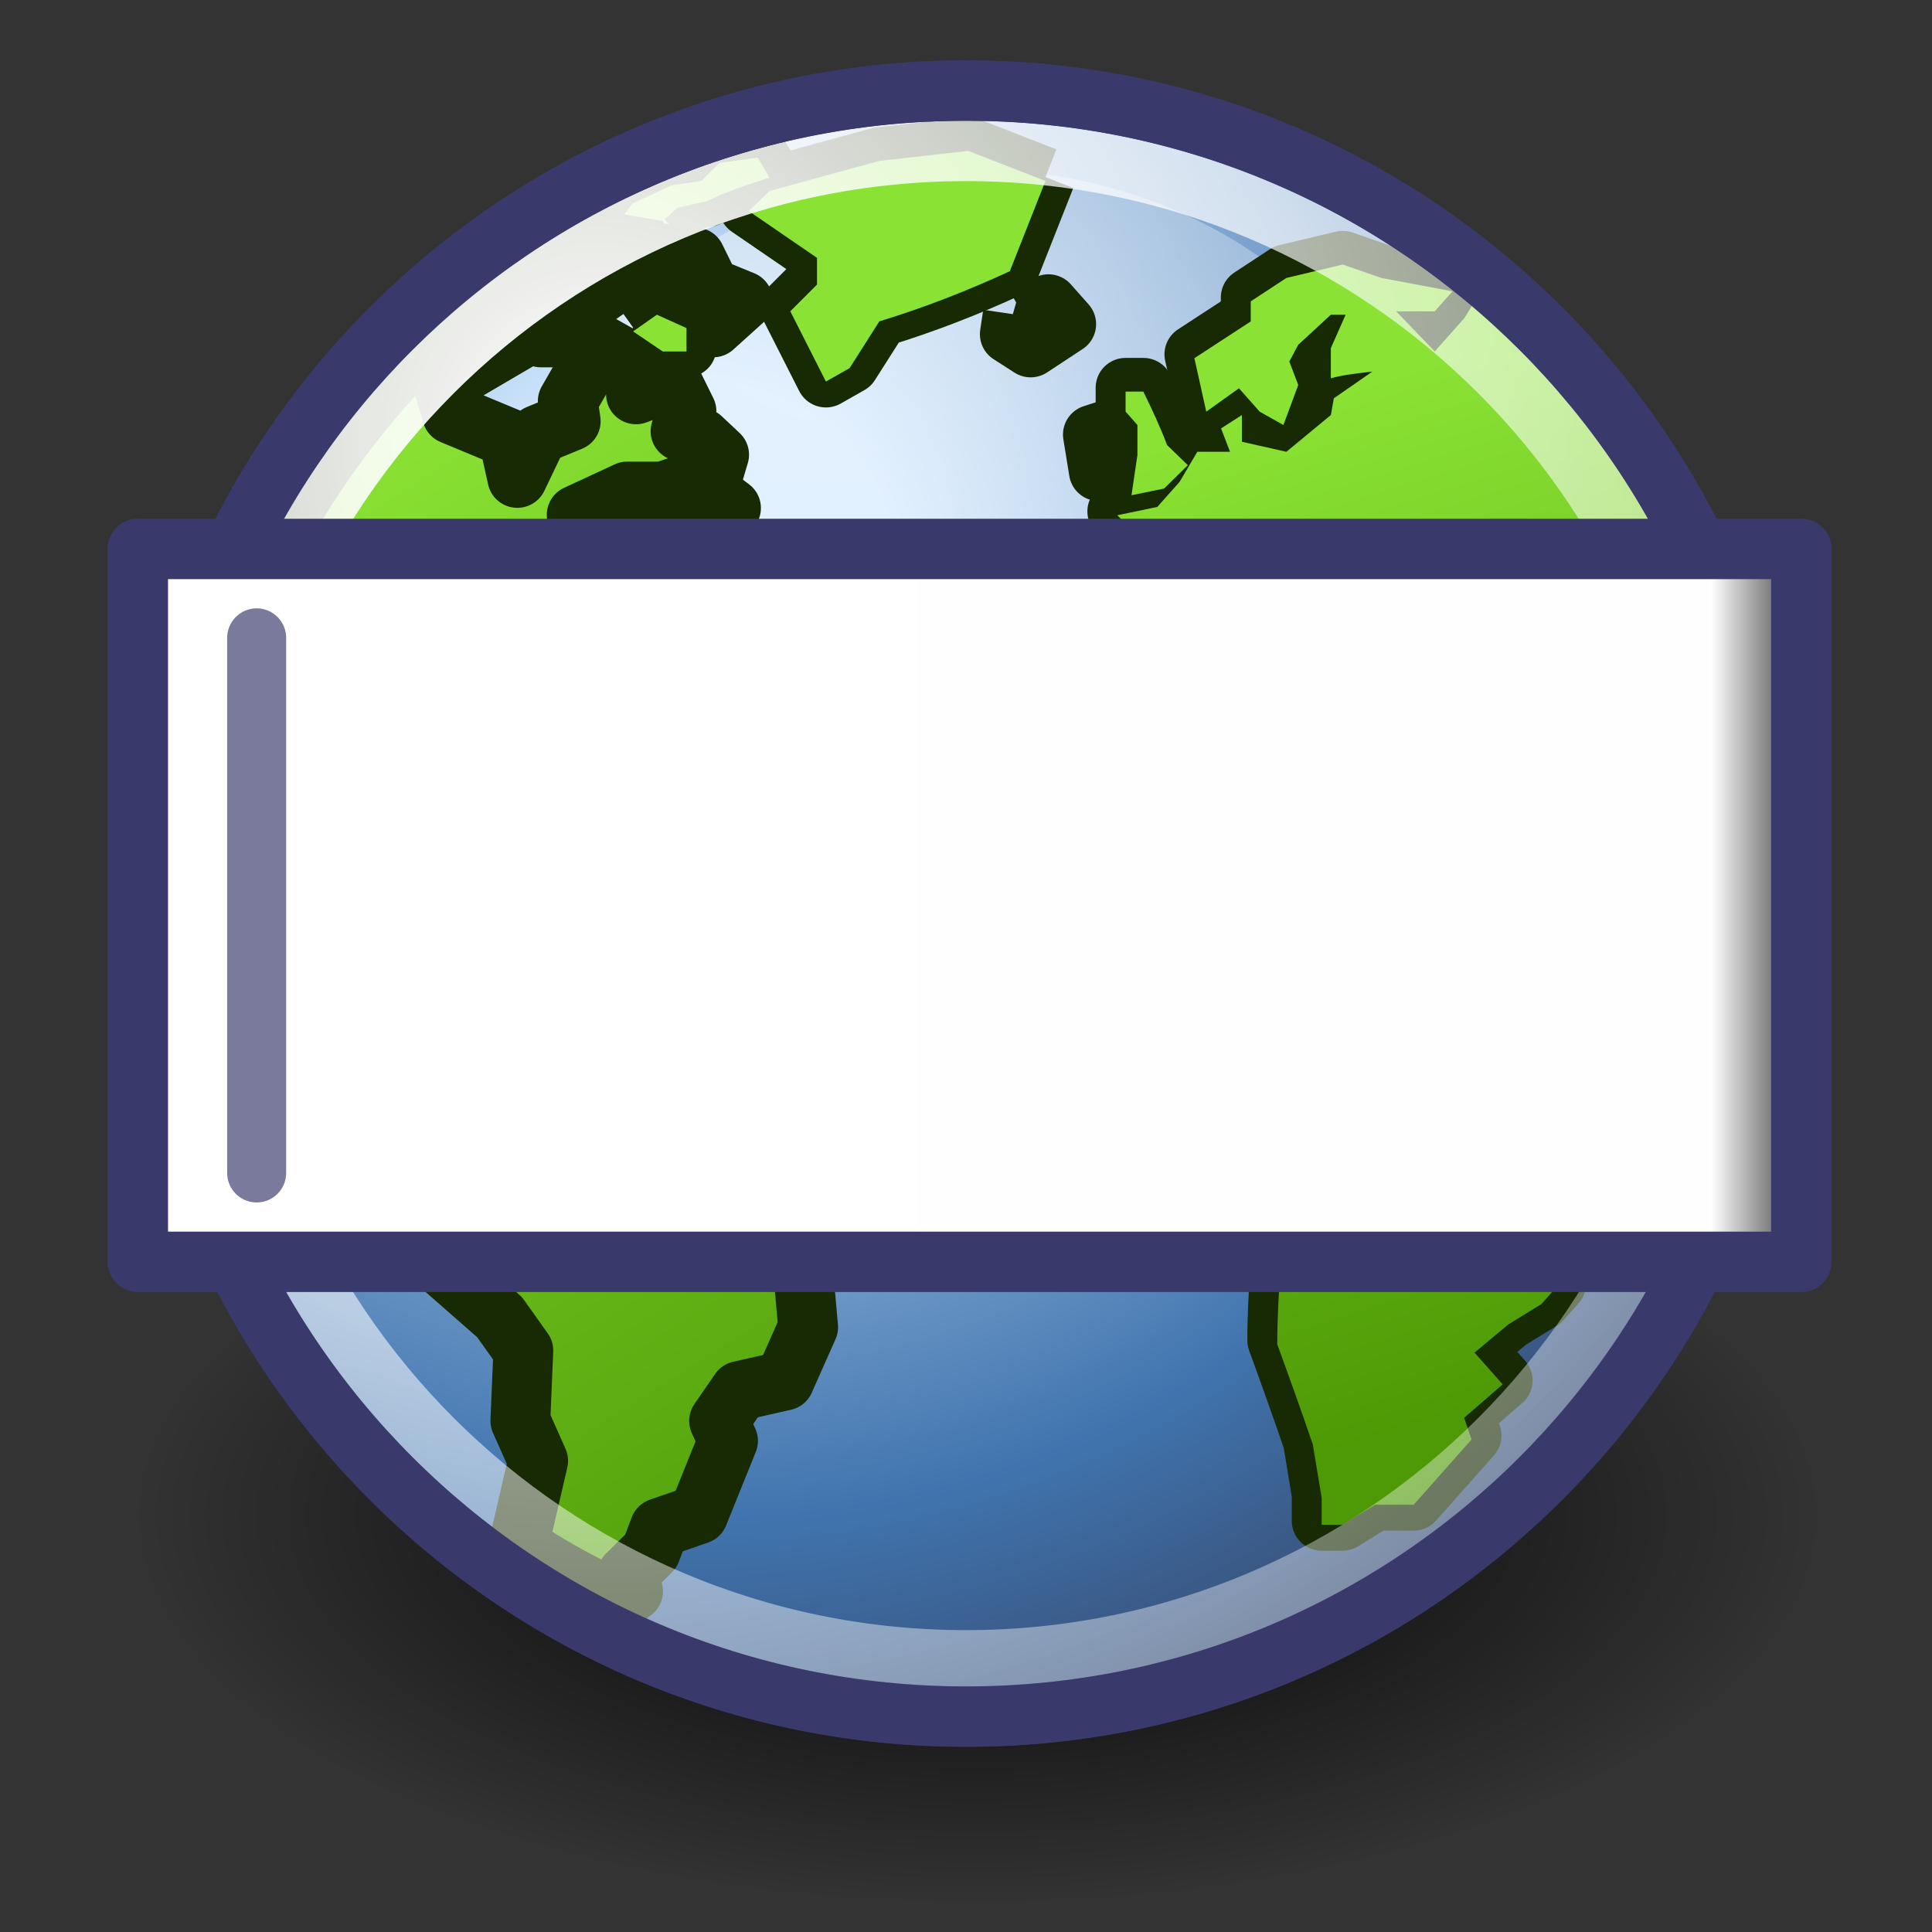 <?xml version="1.0" encoding="UTF-8" standalone="no"?>
<!-- Created with Inkscape (http://www.inkscape.org/) -->

<svg
   xmlns:dc="http://purl.org/dc/elements/1.1/"
   xmlns:cc="http://creativecommons.org/ns#"
   xmlns:rdf="http://www.w3.org/1999/02/22-rdf-syntax-ns#"
   xmlns:svg="http://www.w3.org/2000/svg"
   xmlns="http://www.w3.org/2000/svg"
   xmlns:xlink="http://www.w3.org/1999/xlink"
   xmlns:sodipodi="http://sodipodi.sourceforge.net/DTD/sodipodi-0.dtd"
   xmlns:inkscape="http://www.inkscape.org/namespaces/inkscape"
   width="64"
   height="64"
   id="svg3440"
   sodipodi:version="0.32"
   inkscape:version="0.92.3 (2405546, 2018-03-11)"
   sodipodi:docname="web-set-url.svg"
   inkscape:output_extension="org.inkscape.output.svg.inkscape"
   version="1.1">
  <rect width="100%" height="100%" fill="#333333" stroke="none"/>
  <defs
     id="defs3">
    <linearGradient
       inkscape:collect="always"
       id="linearGradient3902">
      <stop
         style="stop-color:#4e9a06;stop-opacity:1"
         offset="0"
         id="stop3904" />
      <stop
         style="stop-color:#8ae234;stop-opacity:1"
         offset="1"
         id="stop3906" />
    </linearGradient>
    <inkscape:perspective
       sodipodi:type="inkscape:persp3d"
       inkscape:vp_x="0 : 24 : 1"
       inkscape:vp_y="0 : 1000 : 0"
       inkscape:vp_z="48 : 24 : 1"
       inkscape:persp3d-origin="24 : 16 : 1"
       id="perspective156" />
    <linearGradient
       id="linearGradient4750">
      <stop
         style="stop-color:#ffffff;stop-opacity:1;"
         offset="0"
         id="stop4752" />
      <stop
         style="stop-color:#fefefe;stop-opacity:1;"
         offset="0.938"
         id="stop4758" />
      <stop
         style="stop-color:#1d1d1d;stop-opacity:1;"
         offset="1"
         id="stop4754" />
    </linearGradient>
    <linearGradient
       inkscape:collect="always"
       id="linearGradient4350">
      <stop
         style="stop-color:#ffffff;stop-opacity:1;"
         offset="0"
         id="stop4352" />
      <stop
         style="stop-color:#ffffff;stop-opacity:0;"
         offset="1"
         id="stop4354" />
    </linearGradient>
    <linearGradient
       id="linearGradient4126">
      <stop
         style="stop-color:#ffffff;stop-opacity:1;"
         offset="0"
         id="stop4128" />
      <stop
         style="stop-color:#ffffff;stop-opacity:0.165;"
         offset="1"
         id="stop4130" />
    </linearGradient>
    <linearGradient
       inkscape:collect="always"
       id="linearGradient4114">
      <stop
         style="stop-color:#000000;stop-opacity:1;"
         offset="0"
         id="stop4116" />
      <stop
         style="stop-color:#000000;stop-opacity:0;"
         offset="1"
         id="stop4118" />
    </linearGradient>
    <linearGradient
       id="linearGradient3962">
      <stop
         style="stop-color:#d3e9ff;stop-opacity:1;"
         offset="0"
         id="stop3964" />
      <stop
         style="stop-color:#d3e9ff;stop-opacity:1;"
         offset="0.155"
         id="stop4134" />
      <stop
         style="stop-color:#4074ae;stop-opacity:1;"
         offset="0.75"
         id="stop4346" />
      <stop
         style="stop-color:#36486c;stop-opacity:1;"
         offset="1"
         id="stop3966" />
    </linearGradient>
    <radialGradient
       inkscape:collect="always"
       xlink:href="#linearGradient3962"
       id="radialGradient3968"
       gradientTransform="matrix(1.389,0,0,1.389,-2.125,-18.688)"
       cx="18.248"
       cy="15.716"
       fx="18.248"
       fy="15.716"
       r="29.993"
       gradientUnits="userSpaceOnUse" />
    <radialGradient
       inkscape:collect="always"
       xlink:href="#linearGradient4114"
       id="radialGradient4120"
       gradientTransform="scale(1.644,0.608)"
       cx="15.116"
       cy="63.965"
       fx="15.116"
       fy="63.965"
       r="12.289"
       gradientUnits="userSpaceOnUse" />
    <radialGradient
       inkscape:collect="always"
       xlink:href="#linearGradient4126"
       id="radialGradient4132"
       gradientTransform="matrix(1.358,0,0,1.358,-1.372,-17.9)"
       cx="15.601"
       cy="12.142"
       fx="15.601"
       fy="12.142"
       r="43.527"
       gradientUnits="userSpaceOnUse" />
    <radialGradient
       inkscape:collect="always"
       xlink:href="#linearGradient4350"
       id="radialGradient4356"
       gradientTransform="scale(1.18,0.848)"
       cx="11.827"
       cy="10.476"
       fx="11.827"
       fy="10.476"
       r="32.665"
       gradientUnits="userSpaceOnUse" />
    <linearGradient
       inkscape:collect="always"
       xlink:href="#linearGradient3902"
       id="linearGradient3908"
       x1="29.358"
       y1="38.553"
       x2="21.962"
       y2="14.78"
       gradientUnits="userSpaceOnUse" />
    <linearGradient
       inkscape:collect="always"
       xlink:href="#linearGradient3902-6"
       id="linearGradient3908-3"
       x1="31.576"
       y1="36.324"
       x2="14.566"
       y2="9.58"
       gradientUnits="userSpaceOnUse" />
    <linearGradient
       inkscape:collect="always"
       id="linearGradient3902-6">
      <stop
         style="stop-color:#4e9a06;stop-opacity:1"
         offset="0"
         id="stop3904-7" />
      <stop
         style="stop-color:#8ae234;stop-opacity:1"
         offset="1"
         id="stop3906-5" />
    </linearGradient>
    <linearGradient
       inkscape:collect="always"
       xlink:href="#linearGradient3902-6"
       id="linearGradient3924"
       x1="31.576"
       y1="36.324"
       x2="14.566"
       y2="9.58"
       gradientUnits="userSpaceOnUse" />
    <linearGradient
       inkscape:collect="always"
       xlink:href="#linearGradient3902-6"
       id="linearGradient3932"
       x1="31.576"
       y1="36.324"
       x2="14.566"
       y2="9.58"
       gradientUnits="userSpaceOnUse" />
    <linearGradient
       inkscape:collect="always"
       xlink:href="#linearGradient3902-6"
       id="linearGradient3940"
       x1="31.576"
       y1="36.324"
       x2="14.566"
       y2="9.58"
       gradientUnits="userSpaceOnUse" />
    <linearGradient
       inkscape:collect="always"
       xlink:href="#linearGradient3902-6"
       id="linearGradient3948"
       x1="31.576"
       y1="36.324"
       x2="14.566"
       y2="9.58"
       gradientUnits="userSpaceOnUse" />
    <linearGradient
       inkscape:collect="always"
       xlink:href="#linearGradient3902-6"
       id="linearGradient3956"
       x1="31.576"
       y1="36.324"
       x2="14.566"
       y2="9.58"
       gradientUnits="userSpaceOnUse" />
    <linearGradient
       inkscape:collect="always"
       xlink:href="#linearGradient3902-6"
       id="linearGradient3964"
       x1="31.576"
       y1="36.324"
       x2="14.566"
       y2="9.58"
       gradientUnits="userSpaceOnUse" />
    <linearGradient
       inkscape:collect="always"
       xlink:href="#linearGradient3902-6"
       id="linearGradient3972"
       x1="31.576"
       y1="36.324"
       x2="14.566"
       y2="9.58"
       gradientUnits="userSpaceOnUse" />
    <linearGradient
       inkscape:collect="always"
       xlink:href="#linearGradient3902-6"
       id="linearGradient3980"
       x1="31.576"
       y1="36.324"
       x2="14.566"
       y2="9.58"
       gradientUnits="userSpaceOnUse" />
    <linearGradient
       inkscape:collect="always"
       xlink:href="#linearGradient3902-6"
       id="linearGradient3988"
       x1="31.576"
       y1="36.324"
       x2="14.566"
       y2="9.58"
       gradientUnits="userSpaceOnUse" />
    <linearGradient
       inkscape:collect="always"
       xlink:href="#linearGradient3902-6"
       id="linearGradient3996"
       x1="31.576"
       y1="36.324"
       x2="14.566"
       y2="9.58"
       gradientUnits="userSpaceOnUse" />
    <linearGradient
       inkscape:collect="always"
       xlink:href="#linearGradient3902-6"
       id="linearGradient4004"
       x1="31.576"
       y1="36.324"
       x2="14.566"
       y2="9.58"
       gradientUnits="userSpaceOnUse" />
    <linearGradient
       inkscape:collect="always"
       xlink:href="#linearGradient3902-6"
       id="linearGradient4012"
       x1="31.576"
       y1="36.324"
       x2="14.566"
       y2="9.58"
       gradientUnits="userSpaceOnUse" />
    <linearGradient
       inkscape:collect="always"
       xlink:href="#linearGradient3902-6"
       id="linearGradient4020"
       x1="31.576"
       y1="36.324"
       x2="14.566"
       y2="9.58"
       gradientUnits="userSpaceOnUse" />
    <linearGradient
       inkscape:collect="always"
       xlink:href="#linearGradient3902-6"
       id="linearGradient4028"
       x1="31.576"
       y1="36.324"
       x2="14.566"
       y2="9.58"
       gradientUnits="userSpaceOnUse" />
    <linearGradient
       inkscape:collect="always"
       xlink:href="#linearGradient3902-6"
       id="linearGradient4036"
       x1="31.576"
       y1="36.324"
       x2="14.566"
       y2="9.58"
       gradientUnits="userSpaceOnUse" />
    <linearGradient
       inkscape:collect="always"
       xlink:href="#linearGradient3902-6"
       id="linearGradient4044"
       x1="31.576"
       y1="36.324"
       x2="14.566"
       y2="9.58"
       gradientUnits="userSpaceOnUse" />
    <linearGradient
       inkscape:collect="always"
       xlink:href="#linearGradient3902-6"
       id="linearGradient4052"
       x1="31.576"
       y1="36.324"
       x2="14.566"
       y2="9.58"
       gradientUnits="userSpaceOnUse" />
    <linearGradient
       inkscape:collect="always"
       xlink:href="#linearGradient3902-6"
       id="linearGradient4060"
       x1="31.576"
       y1="36.324"
       x2="14.566"
       y2="9.58"
       gradientUnits="userSpaceOnUse" />
    <linearGradient
       inkscape:collect="always"
       xlink:href="#linearGradient3902-6"
       id="linearGradient4068"
       x1="31.576"
       y1="36.324"
       x2="14.566"
       y2="9.58"
       gradientUnits="userSpaceOnUse" />
    <linearGradient
       inkscape:collect="always"
       xlink:href="#linearGradient3902-6"
       id="linearGradient4076"
       x1="31.576"
       y1="36.324"
       x2="14.566"
       y2="9.58"
       gradientUnits="userSpaceOnUse" />
    <linearGradient
       inkscape:collect="always"
       xlink:href="#linearGradient3902-6"
       id="linearGradient4084"
       x1="31.576"
       y1="36.324"
       x2="14.566"
       y2="9.58"
       gradientUnits="userSpaceOnUse" />
    <linearGradient
       inkscape:collect="always"
       xlink:href="#linearGradient3902-6"
       id="linearGradient4092"
       x1="31.576"
       y1="36.324"
       x2="14.566"
       y2="9.58"
       gradientUnits="userSpaceOnUse" />
    <linearGradient
       inkscape:collect="always"
       xlink:href="#linearGradient3902-6"
       id="linearGradient4100"
       x1="31.576"
       y1="36.324"
       x2="14.566"
       y2="9.58"
       gradientUnits="userSpaceOnUse" />
    <linearGradient
       inkscape:collect="always"
       xlink:href="#linearGradient3902-6"
       id="linearGradient4108"
       x1="31.576"
       y1="36.324"
       x2="14.566"
       y2="9.58"
       gradientUnits="userSpaceOnUse" />
    <linearGradient
       inkscape:collect="always"
       xlink:href="#linearGradient3902-6"
       id="linearGradient4116"
       x1="31.576"
       y1="36.324"
       x2="14.566"
       y2="9.58"
       gradientUnits="userSpaceOnUse" />
    <linearGradient
       inkscape:collect="always"
       xlink:href="#linearGradient3902-6"
       id="linearGradient4124"
       x1="31.576"
       y1="36.324"
       x2="14.566"
       y2="9.58"
       gradientUnits="userSpaceOnUse" />
    <linearGradient
       inkscape:collect="always"
       xlink:href="#linearGradient3902-6"
       id="linearGradient4132"
       x1="31.576"
       y1="36.324"
       x2="14.566"
       y2="9.58"
       gradientUnits="userSpaceOnUse" />
    <linearGradient
       inkscape:collect="always"
       xlink:href="#linearGradient3902-6"
       id="linearGradient4140"
       x1="31.576"
       y1="36.324"
       x2="14.566"
       y2="9.58"
       gradientUnits="userSpaceOnUse" />
    <linearGradient
       inkscape:collect="always"
       xlink:href="#linearGradient3902-6"
       id="linearGradient4148"
       x1="31.576"
       y1="36.324"
       x2="14.566"
       y2="9.58"
       gradientUnits="userSpaceOnUse" />
    <linearGradient
       inkscape:collect="always"
       xlink:href="#linearGradient3902-6"
       id="linearGradient4156"
       x1="31.576"
       y1="36.324"
       x2="14.566"
       y2="9.58"
       gradientUnits="userSpaceOnUse" />
    <linearGradient
       inkscape:collect="always"
       xlink:href="#linearGradient3902-6"
       id="linearGradient4164"
       x1="31.576"
       y1="36.324"
       x2="14.566"
       y2="9.58"
       gradientUnits="userSpaceOnUse" />
    <linearGradient
       inkscape:collect="always"
       xlink:href="#linearGradient3902-6"
       id="linearGradient4172"
       x1="31.576"
       y1="36.324"
       x2="14.566"
       y2="9.58"
       gradientUnits="userSpaceOnUse" />
    <linearGradient
       inkscape:collect="always"
       xlink:href="#linearGradient3902-6"
       id="linearGradient4180"
       x1="31.576"
       y1="36.324"
       x2="14.566"
       y2="9.58"
       gradientUnits="userSpaceOnUse" />
    <linearGradient
       inkscape:collect="always"
       xlink:href="#linearGradient3902-6"
       id="linearGradient4188"
       x1="31.576"
       y1="36.324"
       x2="14.566"
       y2="9.58"
       gradientUnits="userSpaceOnUse" />
    <linearGradient
       inkscape:collect="always"
       xlink:href="#linearGradient3902-6"
       id="linearGradient4196"
       x1="31.576"
       y1="36.324"
       x2="14.566"
       y2="9.58"
       gradientUnits="userSpaceOnUse" />
    <linearGradient
       inkscape:collect="always"
       xlink:href="#linearGradient3902-6"
       id="linearGradient4204"
       x1="31.576"
       y1="36.324"
       x2="14.566"
       y2="9.58"
       gradientUnits="userSpaceOnUse" />
    <linearGradient
       inkscape:collect="always"
       xlink:href="#linearGradient3902-6"
       id="linearGradient4212"
       x1="31.576"
       y1="36.324"
       x2="14.566"
       y2="9.58"
       gradientUnits="userSpaceOnUse" />
    <linearGradient
       inkscape:collect="always"
       xlink:href="#linearGradient3902-6"
       id="linearGradient4220"
       x1="31.576"
       y1="36.324"
       x2="14.566"
       y2="9.58"
       gradientUnits="userSpaceOnUse" />
    <linearGradient
       inkscape:collect="always"
       xlink:href="#linearGradient3902-6"
       id="linearGradient4228"
       x1="31.576"
       y1="36.324"
       x2="14.566"
       y2="9.58"
       gradientUnits="userSpaceOnUse" />
    <linearGradient
       inkscape:collect="always"
       xlink:href="#linearGradient3902-6"
       id="linearGradient4236"
       x1="31.576"
       y1="36.324"
       x2="14.566"
       y2="9.58"
       gradientUnits="userSpaceOnUse" />
    <linearGradient
       y2="9.58"
       x2="14.566"
       y1="36.324"
       x1="31.576"
       gradientUnits="userSpaceOnUse"
       id="linearGradient4285"
       xlink:href="#linearGradient3902-6"
       inkscape:collect="always" />
    <linearGradient
       y2="9.58"
       x2="14.566"
       y1="36.324"
       x1="31.576"
       gradientUnits="userSpaceOnUse"
       id="linearGradient4287"
       xlink:href="#linearGradient3902-6"
       inkscape:collect="always" />
    <linearGradient
       y2="9.58"
       x2="14.566"
       y1="36.324"
       x1="31.576"
       gradientUnits="userSpaceOnUse"
       id="linearGradient4289"
       xlink:href="#linearGradient3902-6"
       inkscape:collect="always" />
    <linearGradient
       y2="9.58"
       x2="14.566"
       y1="36.324"
       x1="31.576"
       gradientUnits="userSpaceOnUse"
       id="linearGradient4291"
       xlink:href="#linearGradient3902-6"
       inkscape:collect="always" />
    <linearGradient
       y2="9.58"
       x2="14.566"
       y1="36.324"
       x1="31.576"
       gradientUnits="userSpaceOnUse"
       id="linearGradient4293"
       xlink:href="#linearGradient3902-6"
       inkscape:collect="always" />
    <linearGradient
       y2="9.58"
       x2="14.566"
       y1="36.324"
       x1="31.576"
       gradientUnits="userSpaceOnUse"
       id="linearGradient4295"
       xlink:href="#linearGradient3902-6"
       inkscape:collect="always" />
    <linearGradient
       y2="9.58"
       x2="14.566"
       y1="36.324"
       x1="31.576"
       gradientUnits="userSpaceOnUse"
       id="linearGradient4297"
       xlink:href="#linearGradient3902-6"
       inkscape:collect="always" />
    <linearGradient
       y2="9.58"
       x2="14.566"
       y1="36.324"
       x1="31.576"
       gradientUnits="userSpaceOnUse"
       id="linearGradient4299"
       xlink:href="#linearGradient3902-6"
       inkscape:collect="always" />
    <linearGradient
       y2="9.58"
       x2="14.566"
       y1="36.324"
       x1="31.576"
       gradientUnits="userSpaceOnUse"
       id="linearGradient4301"
       xlink:href="#linearGradient3902-6"
       inkscape:collect="always" />
    <linearGradient
       y2="9.58"
       x2="14.566"
       y1="36.324"
       x1="31.576"
       gradientUnits="userSpaceOnUse"
       id="linearGradient4303"
       xlink:href="#linearGradient3902-6"
       inkscape:collect="always" />
    <linearGradient
       y2="9.58"
       x2="14.566"
       y1="36.324"
       x1="31.576"
       gradientUnits="userSpaceOnUse"
       id="linearGradient4305"
       xlink:href="#linearGradient3902-6"
       inkscape:collect="always" />
    <linearGradient
       y2="9.58"
       x2="14.566"
       y1="36.324"
       x1="31.576"
       gradientUnits="userSpaceOnUse"
       id="linearGradient4307"
       xlink:href="#linearGradient3902-6"
       inkscape:collect="always" />
    <linearGradient
       y2="9.58"
       x2="14.566"
       y1="36.324"
       x1="31.576"
       gradientUnits="userSpaceOnUse"
       id="linearGradient4309"
       xlink:href="#linearGradient3902-6"
       inkscape:collect="always" />
    <linearGradient
       y2="9.58"
       x2="14.566"
       y1="36.324"
       x1="31.576"
       gradientUnits="userSpaceOnUse"
       id="linearGradient4311"
       xlink:href="#linearGradient3902-6"
       inkscape:collect="always" />
    <linearGradient
       y2="9.58"
       x2="14.566"
       y1="36.324"
       x1="31.576"
       gradientUnits="userSpaceOnUse"
       id="linearGradient4313"
       xlink:href="#linearGradient3902-6"
       inkscape:collect="always" />
    <linearGradient
       y2="9.58"
       x2="14.566"
       y1="36.324"
       x1="31.576"
       gradientUnits="userSpaceOnUse"
       id="linearGradient4315"
       xlink:href="#linearGradient3902-6"
       inkscape:collect="always" />
    <linearGradient
       y2="9.58"
       x2="14.566"
       y1="36.324"
       x1="31.576"
       gradientUnits="userSpaceOnUse"
       id="linearGradient4317"
       xlink:href="#linearGradient3902-6"
       inkscape:collect="always" />
    <linearGradient
       y2="9.58"
       x2="14.566"
       y1="36.324"
       x1="31.576"
       gradientUnits="userSpaceOnUse"
       id="linearGradient4319"
       xlink:href="#linearGradient3902-6"
       inkscape:collect="always" />
    <linearGradient
       y2="9.58"
       x2="14.566"
       y1="36.324"
       x1="31.576"
       gradientUnits="userSpaceOnUse"
       id="linearGradient4321"
       xlink:href="#linearGradient3902-6"
       inkscape:collect="always" />
    <linearGradient
       y2="9.58"
       x2="14.566"
       y1="36.324"
       x1="31.576"
       gradientUnits="userSpaceOnUse"
       id="linearGradient4323"
       xlink:href="#linearGradient3902-6"
       inkscape:collect="always" />
    <linearGradient
       y2="9.58"
       x2="14.566"
       y1="36.324"
       x1="31.576"
       gradientUnits="userSpaceOnUse"
       id="linearGradient4325"
       xlink:href="#linearGradient3902-6"
       inkscape:collect="always" />
    <linearGradient
       y2="9.58"
       x2="14.566"
       y1="36.324"
       x1="31.576"
       gradientUnits="userSpaceOnUse"
       id="linearGradient4327"
       xlink:href="#linearGradient3902-6"
       inkscape:collect="always" />
    <linearGradient
       y2="9.58"
       x2="14.566"
       y1="36.324"
       x1="31.576"
       gradientUnits="userSpaceOnUse"
       id="linearGradient4329"
       xlink:href="#linearGradient3902-6"
       inkscape:collect="always" />
    <linearGradient
       y2="9.58"
       x2="14.566"
       y1="36.324"
       x1="31.576"
       gradientUnits="userSpaceOnUse"
       id="linearGradient4331"
       xlink:href="#linearGradient3902-6"
       inkscape:collect="always" />
    <linearGradient
       y2="9.58"
       x2="14.566"
       y1="36.324"
       x1="31.576"
       gradientUnits="userSpaceOnUse"
       id="linearGradient4333"
       xlink:href="#linearGradient3902-6"
       inkscape:collect="always" />
    <linearGradient
       y2="9.58"
       x2="14.566"
       y1="36.324"
       x1="31.576"
       gradientUnits="userSpaceOnUse"
       id="linearGradient4335"
       xlink:href="#linearGradient3902-6"
       inkscape:collect="always" />
    <linearGradient
       y2="9.58"
       x2="14.566"
       y1="36.324"
       x1="31.576"
       gradientUnits="userSpaceOnUse"
       id="linearGradient4337"
       xlink:href="#linearGradient3902-6"
       inkscape:collect="always" />
    <linearGradient
       y2="9.58"
       x2="14.566"
       y1="36.324"
       x1="31.576"
       gradientUnits="userSpaceOnUse"
       id="linearGradient4339"
       xlink:href="#linearGradient3902-6"
       inkscape:collect="always" />
    <linearGradient
       y2="9.58"
       x2="14.566"
       y1="36.324"
       x1="31.576"
       gradientUnits="userSpaceOnUse"
       id="linearGradient4341"
       xlink:href="#linearGradient3902-6"
       inkscape:collect="always" />
    <linearGradient
       y2="9.58"
       x2="14.566"
       y1="36.324"
       x1="31.576"
       gradientUnits="userSpaceOnUse"
       id="linearGradient4343"
       xlink:href="#linearGradient3902-6"
       inkscape:collect="always" />
    <linearGradient
       y2="9.58"
       x2="14.566"
       y1="36.324"
       x1="31.576"
       gradientUnits="userSpaceOnUse"
       id="linearGradient4345"
       xlink:href="#linearGradient3902-6"
       inkscape:collect="always" />
    <linearGradient
       y2="9.58"
       x2="14.566"
       y1="36.324"
       x1="31.576"
       gradientUnits="userSpaceOnUse"
       id="linearGradient4347"
       xlink:href="#linearGradient3902-6"
       inkscape:collect="always" />
    <linearGradient
       y2="9.58"
       x2="14.566"
       y1="36.324"
       x1="31.576"
       gradientUnits="userSpaceOnUse"
       id="linearGradient4349"
       xlink:href="#linearGradient3902-6"
       inkscape:collect="always" />
    <linearGradient
       y2="9.58"
       x2="14.566"
       y1="36.324"
       x1="31.576"
       gradientUnits="userSpaceOnUse"
       id="linearGradient4351"
       xlink:href="#linearGradient3902-6"
       inkscape:collect="always" />
    <linearGradient
       y2="9.58"
       x2="14.566"
       y1="36.324"
       x1="31.576"
       gradientUnits="userSpaceOnUse"
       id="linearGradient4353"
       xlink:href="#linearGradient3902-6"
       inkscape:collect="always" />
    <linearGradient
       y2="9.58"
       x2="14.566"
       y1="36.324"
       x1="31.576"
       gradientUnits="userSpaceOnUse"
       id="linearGradient4355"
       xlink:href="#linearGradient3902-6"
       inkscape:collect="always" />
    <linearGradient
       y2="9.58"
       x2="14.566"
       y1="36.324"
       x1="31.576"
       gradientUnits="userSpaceOnUse"
       id="linearGradient4357"
       xlink:href="#linearGradient3902-6"
       inkscape:collect="always" />
    <linearGradient
       y2="9.58"
       x2="14.566"
       y1="36.324"
       x1="31.576"
       gradientUnits="userSpaceOnUse"
       id="linearGradient4359"
       xlink:href="#linearGradient3902-6"
       inkscape:collect="always" />
    <linearGradient
       y2="9.58"
       x2="14.566"
       y1="36.324"
       x1="31.576"
       gradientUnits="userSpaceOnUse"
       id="linearGradient4361"
       xlink:href="#linearGradient3902-6"
       inkscape:collect="always" />
    <linearGradient
       y2="9.58"
       x2="14.566"
       y1="36.324"
       x1="31.576"
       gradientUnits="userSpaceOnUse"
       id="linearGradient4363"
       xlink:href="#linearGradient3902-6"
       inkscape:collect="always" />
    <linearGradient
       y2="9.58"
       x2="14.566"
       y1="36.324"
       x1="31.576"
       gradientUnits="userSpaceOnUse"
       id="linearGradient4365"
       xlink:href="#linearGradient3902-6"
       inkscape:collect="always" />
    <filter
       inkscape:label="Darken edges"
       inkscape:menu="Shadows and Glows"
       inkscape:menu-tooltip="Darken the edges with an inner blur"
       color-interpolation-filters="sRGB"
       id="filter4864">
      <feGaussianBlur
         result="result6"
         stdDeviation="1.5"
         id="feGaussianBlur4866" />
      <feComposite
         in2="result6"
         operator="atop"
         in="SourceGraphic"
         result="result8"
         id="feComposite4868" />
      <feComposite
         in="result8"
         in2="SourceAlpha"
         operator="atop"
         result="result9"
         id="feComposite4870" />
    </filter>
    <linearGradient
       inkscape:collect="always"
       id="linearGradient3902-6-0">
      <stop
         style="stop-color:#4e9a06;stop-opacity:1"
         offset="0"
         id="stop3904-7-3" />
      <stop
         style="stop-color:#8ae234;stop-opacity:1"
         offset="1"
         id="stop3906-5-6" />
    </linearGradient>
    <linearGradient
       y2="9.58"
       x2="14.566"
       y1="36.324"
       x1="31.576"
       gradientUnits="userSpaceOnUse"
       id="linearGradient4363-9"
       xlink:href="#linearGradient3902-6-0"
       inkscape:collect="always" />
    <radialGradient
       inkscape:collect="always"
       xlink:href="#linearGradient3962-7"
       id="radialGradient3968-4"
       gradientTransform="matrix(1.389,0,0,1.389,-2.125,-18.688)"
       cx="18.248"
       cy="15.716"
       fx="18.248"
       fy="15.716"
       r="29.993"
       gradientUnits="userSpaceOnUse" />
    <linearGradient
       id="linearGradient3962-7">
      <stop
         style="stop-color:#d3e9ff;stop-opacity:1;"
         offset="0"
         id="stop3964-2" />
      <stop
         style="stop-color:#d3e9ff;stop-opacity:1;"
         offset="0.155"
         id="stop4134-4" />
      <stop
         style="stop-color:#4074ae;stop-opacity:1;"
         offset="0.75"
         id="stop4346-0" />
      <stop
         style="stop-color:#36486c;stop-opacity:1;"
         offset="1"
         id="stop3966-6" />
    </linearGradient>
    <linearGradient
       inkscape:collect="always"
       xlink:href="#linearGradient4750"
       id="linearGradient4757"
       x1="4.066"
       y1="13.992"
       x2="60.171"
       y2="13.992"
       gradientUnits="userSpaceOnUse" />
  </defs>
  <sodipodi:namedview
     id="base"
     pagecolor="#ffffff"
     bordercolor="#666666"
     borderopacity="0.173"
     inkscape:pageopacity="0.0"
     inkscape:pageshadow="2"
     inkscape:zoom="6.3515314"
     inkscape:cx="16.827509"
     inkscape:cy="39.584987"
     inkscape:current-layer="layer1"
     showgrid="true"
     inkscape:grid-bbox="true"
     inkscape:document-units="px"
     inkscape:window-width="1440"
     inkscape:window-height="823"
     inkscape:window-x="67"
     inkscape:window-y="27"
     inkscape:showpageshadow="false"
     inkscape:snap-bbox="true"
     inkscape:snap-nodes="false"
     inkscape:window-maximized="0">
    <inkscape:grid
       type="xygrid"
       id="grid3132"
       empspacing="2"
       visible="true"
       enabled="true"
       snapvisiblegridlinesonly="true" />
  </sodipodi:namedview>
  <g
     id="layer1"
     inkscape:label="Layer 1"
     inkscape:groupmode="layer"
     transform="translate(0,16)">
    <path
       sodipodi:type="arc"
       style="fill:url(#radialGradient4120);fill-opacity:1;stroke:none;stroke-width:1.291"
       id="path4112"
       sodipodi:cx="24.849752"
       sodipodi:cy="38.908627"
       sodipodi:rx="20.203051"
       sodipodi:ry="7.4751287"
       d="M 45.053,38.909 A 20.203,7.475 0 0 1 24.85,46.384 20.203,7.475 0 0 1 4.647,38.909 20.203,7.475 0 0 1 24.85,31.433 20.203,7.475 0 0 1 45.053,38.909 Z"
       transform="matrix(1.389,0,0,1.727,-2.125,-32.955)" />
    <path
       style="fill:url(#radialGradient3968);fill-opacity:1;fill-rule:nonzero;stroke:#39396c;stroke-width:2;stroke-miterlimit:4;stroke-opacity:1"
       d="M 58.932,13.932 C 58.932,28.806 46.873,40.865 32,40.865 17.126,40.865 5.068,28.806 5.068,13.932 5.068,-0.943 17.126,-13 32,-13 c 14.873,0 26.932,12.057 26.932,26.932 l 0,0 z"
       id="path3214"
       inkscape:connector-curvature="0" />
    <path
       sodipodi:type="arc"
       style="opacity:0.422;fill:url(#radialGradient4356);fill-opacity:1;stroke:none;stroke-width:1.575"
       id="path4348"
       sodipodi:cx="17.778685"
       sodipodi:cy="15.271057"
       sodipodi:rx="12.929953"
       sodipodi:ry="9.2934036"
       d="M 30.709,15.271 A 12.93,9.293 0 0 1 17.779,24.564 12.93,9.293 0 0 1 4.849,15.271 12.93,9.293 0 0 1 17.779,5.978 12.93,9.293 0 0 1 30.709,15.271 Z"
       transform="matrix(1.161,0,0,1.389,11.607,-18.688)" />
    <g
       id="g3216-2"
       style="color:#000000;fill:url(#linearGradient4365);fill-opacity:1;fill-rule:nonzero;stroke:#172a04;stroke-width:1.466;marker:none;visibility:visible;display:inline;overflow:visible;stroke-miterlimit:4;stroke-dasharray:none;stroke-linejoin:round"
       transform="matrix(1.352,0,0,1.346,-1.696,-18.025)">
      <g
         id="g3218-9"
         style="color:#000000;fill:url(#linearGradient4289);fill-opacity:1;stroke-width:1.466;marker:none;visibility:visible;display:inline;overflow:visible;stroke:#172a04;stroke-miterlimit:4;stroke-dasharray:none;stroke-linejoin:round">
        <g
           id="g3222-1"
           style="color:#000000;fill:url(#linearGradient4287);fill-opacity:1;stroke-width:1.466;marker:none;visibility:visible;display:inline;overflow:visible;stroke:#172a04;stroke-miterlimit:4;stroke-dasharray:none;stroke-linejoin:round">
          <path
             d="m 44.071,20.714 c 0,0.263 0,0 0,0 l -0.545,0.617 c -0.334,-0.394 -0.709,-0.725 -1.09,-1.07 l -0.836,0.123 -0.764,-0.863 0,1.068 0.654,0.495 0.435,0.493 0.582,-0.658 c 0.146,0.274 0.291,0.549 0.436,0.823 l 0,0.822 -0.655,0.74 -1.199,0.823 -0.908,0.906 -0.582,-0.66 0.291,-0.74 -0.581,-0.658 -0.981,-2.098 -0.836,-0.945 -0.219,0.246 0.328,1.193 0.617,0.699 c 0.352,1.018 0.701,1.99 1.164,2.963 0.718,0 1.395,-0.076 2.107,-0.166 l 0,0.576 -0.872,2.139 -0.8,0.904 -0.654,1.4 c 0,0.768 0,1.535 0,2.303 l 0.219,0.906 -0.363,0.41 -0.801,0.494 -0.836,0.699 0.691,0.781 -0.945,0.824 0.182,0.533 -1.418,1.605 -0.944,0 -0.8,0.494 -0.51,0 0,-0.658 -0.217,-1.318 c -0.281,-0.826 -0.574,-1.647 -0.872,-2.467 0,-0.606 0.036,-1.205 0.072,-1.81 l 0.364,-0.822 -0.51,-0.988 0.037,-1.357 -0.691,-0.781 0.346,-1.131 -0.562,-0.638 -0.982,0 -0.327,-0.37 -0.981,0.618 -0.399,-0.454 -0.909,0.782 c -0.617,-0.7 -1.235,-1.399 -1.853,-2.098 l -0.727,-1.728 0.654,-0.986 -0.363,-0.411 0.799,-1.894 c 0.656,-0.816 1.342,-1.6 2.035,-2.386 l 1.236,-0.329 1.381,-0.164 0.945,0.247 1.345,1.356 0.473,-0.534 0.653,-0.082 1.236,0.411 0.945,0 0.654,-0.576 0.291,-0.411 -0.655,-0.411 -1.091,-0.082 c -0.303,-0.42 -0.584,-0.861 -0.943,-1.234 l -0.364,0.164 -0.145,1.07 -0.654,-0.74 -0.144,-0.824 -0.727,-0.574 -0.292,0 0.728,0.822 -0.291,0.74 -0.581,0.164 0.363,-0.74 -0.655,-0.328 -0.58,-0.658 -1.092,0.246 -0.144,0.328 -0.654,0.412 -0.363,0.905 -0.908,0.452 -0.4,-0.452 -0.435,0 0,-1.481 0.945,-0.494 0.727,0 -0.146,-0.575 -0.58,-0.576 0.981,-0.206 0.545,-0.616 0.435,-0.741 0.801,0 -0.219,-0.575 0.51,-0.329 0,0.658 1.09,0.246 1.09,-0.904 0.073,-0.412 0.944,-0.658 c -0.342,0.043 -0.684,0.074 -1.018,0.165 l 0,-0.741 0.363,-0.823 -0.363,0 -0.798,0.74 -0.219,0.412 0.219,0.577 -0.364,0.986 -0.581,-0.329 -0.508,-0.575 -0.801,0.575 -0.291,-1.316 1.381,-0.905 0,-0.494 0.873,-0.576 1.381,-0.33 0.945,0.33 1.744,0.329 -0.435,0.493 -0.945,0 0.945,0.987 0.727,-0.822 0.221,-0.362 c 0,0 2.787,2.498 4.38,5.231 1.593,2.733 2.341,5.955 2.341,6.609 z"
             id="path3224-2"
             style="color:#000000;fill:url(#linearGradient4285);fill-opacity:1;stroke-width:1.466;marker:none;visibility:visible;display:inline;overflow:visible;stroke:#172a04;stroke-miterlimit:4;stroke-dasharray:none;stroke-linejoin:round"
             inkscape:connector-curvature="0" />
        </g>
      </g>
      <g
         id="g3226-7"
         style="color:#000000;fill:url(#linearGradient4295);fill-opacity:1;stroke-width:1.466;marker:none;visibility:visible;display:inline;overflow:visible;stroke:#172a04;stroke-miterlimit:4;stroke-dasharray:none;stroke-linejoin:round">
        <g
           id="g3230-0"
           style="color:#000000;fill:url(#linearGradient4293);fill-opacity:1;stroke-width:1.466;marker:none;visibility:visible;display:inline;overflow:visible;stroke:#172a04;stroke-miterlimit:4;stroke-dasharray:none;stroke-linejoin:round">
          <path
             d="m 26.07,9.236 -0.073,0.493 0.51,0.329 0.871,-0.576 -0.435,-0.494 -0.582,0.33 -0.29,-0.083"
             id="path3232-9"
             style="color:#000000;fill:url(#linearGradient4291);fill-opacity:1;stroke-width:1.466;marker:none;visibility:visible;display:inline;overflow:visible;stroke:#172a04;stroke-miterlimit:4;stroke-dasharray:none;stroke-linejoin:round"
             inkscape:connector-curvature="0" />
        </g>
      </g>
      <g
         id="g3234-3"
         style="color:#000000;fill:url(#linearGradient4301);fill-opacity:1;stroke-width:1.466;marker:none;visibility:visible;display:inline;overflow:visible;stroke:#172a04;stroke-miterlimit:4;stroke-dasharray:none;stroke-linejoin:round">
        <g
           id="g3238-6"
           style="color:#000000;fill:url(#linearGradient4299);fill-opacity:1;stroke-width:1.466;marker:none;visibility:visible;display:inline;overflow:visible;stroke:#172a04;stroke-miterlimit:4;stroke-dasharray:none;stroke-linejoin:round">
          <path
             d="m 26.87,5.863 -1.891,-0.741 -2.18,0.247 -2.69,0.74 -0.509,0.494 1.672,1.151 0,0.658 -0.654,0.658 0.873,1.729 0.58,-0.33 0.729,-1.151 c 1.123,-0.347 2.13,-0.741 3.197,-1.234 l 0.873,-2.221"
             id="path3240-0"
             style="color:#000000;fill:url(#linearGradient4297);fill-opacity:1;stroke-width:1.466;marker:none;visibility:visible;display:inline;overflow:visible;stroke:#172a04;stroke-miterlimit:4;stroke-dasharray:none;stroke-linejoin:round"
             inkscape:connector-curvature="0" />
        </g>
      </g>
      <g
         id="g3242-6"
         style="color:#000000;fill:url(#linearGradient4307);fill-opacity:1;stroke-width:1.466;marker:none;visibility:visible;display:inline;overflow:visible;stroke:#172a04;stroke-miterlimit:4;stroke-dasharray:none;stroke-linejoin:round">
        <g
           id="g3246-2"
           style="color:#000000;fill:url(#linearGradient4305);fill-opacity:1;stroke-width:1.466;marker:none;visibility:visible;display:inline;overflow:visible;stroke:#172a04;stroke-miterlimit:4;stroke-dasharray:none;stroke-linejoin:round">
          <path
             d="m 28.833,12.775 -0.291,-0.741 -0.51,0.165 0.146,0.904 0.654,-0.328"
             id="path3248-6"
             style="color:#000000;fill:url(#linearGradient4303);fill-opacity:1;stroke-width:1.466;marker:none;visibility:visible;display:inline;overflow:visible;stroke:#172a04;stroke-miterlimit:4;stroke-dasharray:none;stroke-linejoin:round"
             inkscape:connector-curvature="0" />
        </g>
      </g>
      <g
         id="g3250-1"
         style="color:#000000;fill:url(#linearGradient4313);fill-opacity:1;stroke-width:1.466;marker:none;visibility:visible;display:inline;overflow:visible;stroke:#172a04;stroke-miterlimit:4;stroke-dasharray:none;stroke-linejoin:round">
        <g
           id="g3254-8"
           style="color:#000000;fill:url(#linearGradient4311);fill-opacity:1;stroke-width:1.466;marker:none;visibility:visible;display:inline;overflow:visible;stroke:#172a04;stroke-miterlimit:4;stroke-dasharray:none;stroke-linejoin:round">
          <path
             d="m 29.123,12.609 -0.145,0.988 0.8,-0.165 0.581,-0.575 -0.509,-0.494 C 29.679,11.908 29.482,11.483 29.268,11.046 l -0.435,0 0,0.493 0.29,0.329 0,0.74"
             id="path3256-7"
             style="color:#000000;fill:url(#linearGradient4309);fill-opacity:1;stroke-width:1.466;marker:none;visibility:visible;display:inline;overflow:visible;stroke:#172a04;stroke-miterlimit:4;stroke-dasharray:none;stroke-linejoin:round"
             inkscape:connector-curvature="0" />
        </g>
      </g>
      <g
         id="g3258-9"
         style="color:#000000;fill:url(#linearGradient4319);fill-opacity:1;stroke-width:1.466;marker:none;visibility:visible;display:inline;overflow:visible;stroke:#172a04;stroke-miterlimit:4;stroke-dasharray:none;stroke-linejoin:round">
        <g
           id="g3262-2"
           style="color:#000000;fill:url(#linearGradient4317);fill-opacity:1;stroke-width:1.466;marker:none;visibility:visible;display:inline;overflow:visible;stroke:#172a04;stroke-miterlimit:4;stroke-dasharray:none;stroke-linejoin:round">
          <path
             d="m 18.365,28.242 -0.582,-1.152 -1.09,-0.247 -0.582,-1.562 -1.454,0.164 -1.235,-0.904 -1.309,1.151 0,0.182 c -0.396,-0.114 -0.883,-0.13 -1.235,-0.347 l -0.291,-0.822 0,-0.905 -0.872,0.082 c 0.073,-0.576 0.145,-1.151 0.218,-1.728 l -0.509,0 -0.508,0.658 -0.509,0.246 -0.727,-0.41 -0.073,-0.905 0.145,-0.987 1.091,-0.822 0.872,0 0.145,-0.494 1.09,0.246 0.8,0.988 0.145,-1.647 1.381,-1.151 0.509,-1.234 1.018,-0.411 0.582,-0.822 1.308,-0.248 0.655,-0.986 c -0.654,0 -1.309,0 -1.963,0 l 1.236,-0.576 0.872,0 1.236,-0.412 0.145,-0.492 -0.436,-0.412 -0.509,-0.165 0.145,-0.493 -0.363,-0.74 -0.873,0.328 0.145,-0.658 -1.018,-0.576 -0.799,1.398 0.072,0.494 -0.799,0.33 -0.509,1.069 -0.218,-0.987 -1.381,-0.576 -0.218,-0.74 1.817,-1.07 0.8,-0.74 0.073,-0.905 -0.436,-0.247 -0.582,-0.083 -0.363,0.905 c 0,0 -0.608,0.119 -0.764,0.158 -1.996,1.839 -6.029,5.81 -6.966,13.306 0.037,0.174 0.679,1.182 0.679,1.182 l 1.526,0.904 1.526,0.412 0.655,0.823 1.017,0.74 0.582,-0.082 0.436,0.196 0,0.133 -0.581,1.563 -0.436,0.658 0.145,0.33 -0.363,1.232 1.309,2.387 1.308,1.152 0.582,0.822 -0.073,1.728 0.436,0.986 -0.436,1.893 c 0,0 -0.034,-0.012 0.021,0.178 0.056,0.19 2.329,1.451 2.474,1.344 0.144,-0.109 0.267,-0.205 0.267,-0.205 l -0.145,-0.41 0.581,-0.576 0.218,-0.576 0.945,-0.33 0.727,-1.81 -0.218,-0.492 0.508,-0.74 1.091,-0.248 0.582,-1.316 -0.145,-1.645 0.872,-1.234 0.145,-1.234 C 20.733,29.461 19.549,28.851 18.365,28.242"
             id="path3264-0"
             style="color:#000000;fill:url(#linearGradient4315);fill-opacity:1;stroke-width:1.466;marker:none;visibility:visible;display:inline;overflow:visible;stroke:#172a04;stroke-miterlimit:4;stroke-dasharray:none;stroke-linejoin:round"
             inkscape:connector-curvature="0" />
        </g>
      </g>
      <g
         id="g3266-2"
         style="color:#000000;fill:url(#linearGradient4325);fill-opacity:1;stroke-width:1.466;marker:none;visibility:visible;display:inline;overflow:visible;stroke:#172a04;stroke-miterlimit:4;stroke-dasharray:none;stroke-linejoin:round">
        <g
           id="g3270-3"
           style="color:#000000;fill:url(#linearGradient4323);fill-opacity:1;stroke-width:1.466;marker:none;visibility:visible;display:inline;overflow:visible;stroke:#172a04;stroke-miterlimit:4;stroke-dasharray:none;stroke-linejoin:round">
          <path
             d="m 16.766,9.565 0.727,0.494 0.582,0 0,-0.576 -0.727,-0.329 -0.582,0.411"
             id="path3272-7"
             style="color:#000000;fill:url(#linearGradient4321);fill-opacity:1;stroke-width:1.466;marker:none;visibility:visible;display:inline;overflow:visible;stroke:#172a04;stroke-miterlimit:4;stroke-dasharray:none;stroke-linejoin:round"
             inkscape:connector-curvature="0" />
        </g>
      </g>
      <g
         id="g3274-5"
         style="color:#000000;fill:url(#linearGradient4331);fill-opacity:1;stroke-width:1.466;marker:none;visibility:visible;display:inline;overflow:visible;stroke:#172a04;stroke-miterlimit:4;stroke-dasharray:none;stroke-linejoin:round">
        <g
           id="g3278-9"
           style="color:#000000;fill:url(#linearGradient4329);fill-opacity:1;stroke-width:1.466;marker:none;visibility:visible;display:inline;overflow:visible;stroke:#172a04;stroke-miterlimit:4;stroke-dasharray:none;stroke-linejoin:round">
          <path
             d="m 14.876,8.907 -0.364,0.905 0.727,0 0.364,-0.823 C 15.917,8.768 16.229,8.544 16.548,8.331 l 0.727,0.247 c 0.484,0.329 0.969,0.658 1.454,0.987 L 19.456,8.907 18.656,8.578 18.292,7.837 16.911,7.673 16.838,7.261 16.184,7.426 15.894,8.002 15.53,7.261 l -0.145,0.329 0.073,0.823 -0.582,0.494"
             id="path3280-2"
             style="color:#000000;fill:url(#linearGradient4327);fill-opacity:1;stroke-width:1.466;marker:none;visibility:visible;display:inline;overflow:visible;stroke:#172a04;stroke-miterlimit:4;stroke-dasharray:none;stroke-linejoin:round"
             inkscape:connector-curvature="0" />
        </g>
      </g>
      <g
         id="g3282-2"
         style="color:#000000;fill:url(#linearGradient4341);fill-opacity:1;stroke-width:1.466;marker:none;visibility:visible;display:inline;overflow:visible;stroke:#172a04;stroke-miterlimit:4;stroke-dasharray:none;stroke-linejoin:round">
        <g
           style="opacity:0.75;color:#000000;fill:url(#linearGradient4335);fill-opacity:1;stroke-width:1.466;marker:none;visibility:visible;display:inline;overflow:visible;stroke:#172a04;stroke-miterlimit:4;stroke-dasharray:none;stroke-linejoin:round"
           id="g3284-8">
          <path
             d=""
             style="color:#000000;fill:url(#linearGradient4333);fill-opacity:1;stroke-width:1.466;marker:none;visibility:visible;display:inline;overflow:visible;stroke:#172a04;stroke-miterlimit:4;stroke-dasharray:none;stroke-linejoin:round"
             id="path3286-9"
             inkscape:connector-curvature="0" />
        </g>
        <g
           id="g3288-7"
           style="color:#000000;fill:url(#linearGradient4339);fill-opacity:1;stroke-width:1.466;marker:none;visibility:visible;display:inline;overflow:visible;stroke:#172a04;stroke-miterlimit:4;stroke-dasharray:none;stroke-linejoin:round">
          <path
             d=""
             id="path3290-3"
             style="color:#000000;fill:url(#linearGradient4337);fill-opacity:1;stroke-width:1.466;marker:none;visibility:visible;display:inline;overflow:visible;stroke:#172a04;stroke-miterlimit:4;stroke-dasharray:none;stroke-linejoin:round"
             inkscape:connector-curvature="0" />
        </g>
      </g>
      <g
         id="g3292-6"
         style="color:#000000;fill:url(#linearGradient4351);fill-opacity:1;stroke-width:1.466;marker:none;visibility:visible;display:inline;overflow:visible;stroke:#172a04;stroke-miterlimit:4;stroke-dasharray:none;stroke-linejoin:round">
        <g
           style="opacity:0.75;color:#000000;fill:url(#linearGradient4345);fill-opacity:1;stroke-width:1.466;marker:none;visibility:visible;display:inline;overflow:visible;stroke:#172a04;stroke-miterlimit:4;stroke-dasharray:none;stroke-linejoin:round"
           id="g3294-1">
          <path
             d=""
             style="color:#000000;fill:url(#linearGradient4343);fill-opacity:1;stroke-width:1.466;marker:none;visibility:visible;display:inline;overflow:visible;stroke:#172a04;stroke-miterlimit:4;stroke-dasharray:none;stroke-linejoin:round"
             id="path3296-2"
             inkscape:connector-curvature="0" />
        </g>
        <g
           id="g3298-9"
           style="color:#000000;fill:url(#linearGradient4349);fill-opacity:1;stroke-width:1.466;marker:none;visibility:visible;display:inline;overflow:visible;stroke:#172a04;stroke-miterlimit:4;stroke-dasharray:none;stroke-linejoin:round">
          <path
             d=""
             id="path3300-3"
             style="color:#000000;fill:url(#linearGradient4347);fill-opacity:1;stroke-width:1.466;marker:none;visibility:visible;display:inline;overflow:visible;stroke:#172a04;stroke-miterlimit:4;stroke-dasharray:none;stroke-linejoin:round"
             inkscape:connector-curvature="0" />
        </g>
      </g>
      <g
         id="g3302-1"
         style="color:#000000;fill:url(#linearGradient4357);fill-opacity:1;stroke-width:1.466;marker:none;visibility:visible;display:inline;overflow:visible;stroke:#172a04;stroke-miterlimit:4;stroke-dasharray:none;stroke-linejoin:round">
        <g
           id="g3306-9"
           style="color:#000000;fill:url(#linearGradient4355);fill-opacity:1;stroke-width:1.466;marker:none;visibility:visible;display:inline;overflow:visible;stroke:#172a04;stroke-miterlimit:4;stroke-dasharray:none;stroke-linejoin:round">
          <path
             d="M 17.492,6.85 17.856,6.521 18.583,6.356 c 0.498,-0.242 0.998,-0.405 1.526,-0.576 l -0.29,-0.494 -0.939,0.135 -0.443,0.442 -0.731,0.106 -0.65,0.305 -0.316,0.153 -0.193,0.258 0.944,0.164"
             id="path3308-4"
             style="color:#000000;fill:url(#linearGradient4353);fill-opacity:1;stroke-width:1.466;marker:none;visibility:visible;display:inline;overflow:visible;stroke:#172a04;stroke-miterlimit:4;stroke-dasharray:none;stroke-linejoin:round"
             inkscape:connector-curvature="0" />
        </g>
      </g>
      <g
         id="g3310-7"
         style="color:#000000;fill:url(#linearGradient4363);fill-opacity:1;stroke-width:1.466;marker:none;visibility:visible;display:inline;overflow:visible;stroke:#172a04;stroke-miterlimit:4;stroke-dasharray:none;stroke-linejoin:round">
        <g
           id="g3314-8"
           style="color:#000000;fill:url(#linearGradient4361);fill-opacity:1;stroke-width:1.466;marker:none;visibility:visible;display:inline;overflow:visible;stroke:#172a04;stroke-miterlimit:4;stroke-dasharray:none;stroke-linejoin:round">
          <path
             d="m 18.729,14.666 0.436,-0.658 -0.655,-0.493 0.218,1.151"
             id="path3316-4"
             style="color:#000000;fill:url(#linearGradient4359);fill-opacity:1;stroke-width:1.466;marker:none;visibility:visible;display:inline;overflow:visible;stroke:#172a04;stroke-miterlimit:4;stroke-dasharray:none;stroke-linejoin:round"
             inkscape:connector-curvature="0" />
        </g>
      </g>
    </g>
    <g
       id="g3216"
       style="color:#000000;fill:url(#linearGradient3908);fill-opacity:1;fill-rule:nonzero;stroke:none;stroke-width:1.466;marker:none;visibility:visible;display:inline;overflow:visible"
       transform="matrix(1.352,0,0,1.346,-1.696,-17.896)">
      <g
         id="g3218"
         style="color:#000000;fill:url(#linearGradient3908);stroke-width:1.466;marker:none;visibility:visible;display:inline;overflow:visible;fill-opacity:1">
        <g
           id="g3222"
           style="color:#000000;fill:url(#linearGradient3908);stroke-width:1.466;marker:none;visibility:visible;display:inline;overflow:visible;fill-opacity:1">
          <path
             d="m 44.071,20.714 c 0,0.263 0,0 0,0 l -0.545,0.617 c -0.334,-0.394 -0.709,-0.725 -1.09,-1.07 l -0.836,0.123 -0.764,-0.863 0,1.068 0.654,0.495 0.435,0.493 0.582,-0.658 c 0.146,0.274 0.291,0.549 0.436,0.823 l 0,0.822 -0.655,0.74 -1.199,0.823 -0.908,0.906 -0.582,-0.66 0.291,-0.74 -0.581,-0.658 -0.981,-2.098 -0.836,-0.945 -0.219,0.246 0.328,1.193 0.617,0.699 c 0.352,1.018 0.701,1.99 1.164,2.963 0.718,0 1.395,-0.076 2.107,-0.166 l 0,0.576 -0.872,2.139 -0.8,0.904 -0.654,1.4 c 0,0.768 0,1.535 0,2.303 l 0.219,0.906 -0.363,0.41 -0.801,0.494 -0.836,0.699 0.691,0.781 -0.945,0.824 0.182,0.533 -1.418,1.605 -0.944,0 -0.8,0.494 -0.51,0 0,-0.658 -0.217,-1.318 c -0.281,-0.826 -0.574,-1.647 -0.872,-2.467 0,-0.606 0.036,-1.205 0.072,-1.81 l 0.364,-0.822 -0.51,-0.988 0.037,-1.357 -0.691,-0.781 0.346,-1.131 -0.562,-0.638 -0.982,0 -0.327,-0.37 -0.981,0.618 -0.399,-0.454 -0.909,0.782 c -0.617,-0.7 -1.235,-1.399 -1.853,-2.098 l -0.727,-1.728 0.654,-0.986 -0.363,-0.411 0.799,-1.894 c 0.656,-0.816 1.342,-1.6 2.035,-2.386 l 1.236,-0.329 1.381,-0.164 0.945,0.247 1.345,1.356 0.473,-0.534 0.653,-0.082 1.236,0.411 0.945,0 0.654,-0.576 0.291,-0.411 -0.655,-0.411 -1.091,-0.082 c -0.303,-0.42 -0.584,-0.861 -0.943,-1.234 l -0.364,0.164 -0.145,1.07 -0.654,-0.74 -0.144,-0.824 -0.727,-0.574 -0.292,0 0.728,0.822 -0.291,0.74 -0.581,0.164 0.363,-0.74 -0.655,-0.328 -0.58,-0.658 -1.092,0.246 -0.144,0.328 -0.654,0.412 -0.363,0.905 -0.908,0.452 -0.4,-0.452 -0.435,0 0,-1.481 0.945,-0.494 0.727,0 -0.146,-0.575 -0.58,-0.576 0.981,-0.206 0.545,-0.616 0.435,-0.741 0.801,0 -0.219,-0.575 0.51,-0.329 0,0.658 1.09,0.246 1.09,-0.904 0.073,-0.412 0.944,-0.658 c -0.342,0.043 -0.684,0.074 -1.018,0.165 l 0,-0.741 0.363,-0.823 -0.363,0 -0.798,0.74 -0.219,0.412 0.219,0.577 -0.364,0.986 -0.581,-0.329 -0.508,-0.575 -0.801,0.575 -0.291,-1.316 1.381,-0.905 0,-0.494 0.873,-0.576 1.381,-0.33 0.945,0.33 1.744,0.329 -0.435,0.493 -0.945,0 0.945,0.987 0.727,-0.822 0.221,-0.362 c 0,0 2.787,2.498 4.38,5.231 1.593,2.733 2.341,5.955 2.341,6.609 z"
             id="path3224"
             style="color:#000000;fill:url(#linearGradient3908);stroke-width:1.466;marker:none;visibility:visible;display:inline;overflow:visible;fill-opacity:1"
             inkscape:connector-curvature="0" />
        </g>
      </g>
      <g
         id="g3226"
         style="color:#000000;fill:url(#linearGradient3908);stroke-width:1.466;marker:none;visibility:visible;display:inline;overflow:visible;fill-opacity:1">
        <g
           id="g3230"
           style="color:#000000;fill:url(#linearGradient3908);stroke-width:1.466;marker:none;visibility:visible;display:inline;overflow:visible;fill-opacity:1">
          <path
             d="m 26.07,9.236 -0.073,0.493 0.51,0.329 0.871,-0.576 -0.435,-0.494 -0.582,0.33 -0.29,-0.083"
             id="path3232"
             style="color:#000000;fill:url(#linearGradient3908);stroke-width:1.466;marker:none;visibility:visible;display:inline;overflow:visible;fill-opacity:1"
             inkscape:connector-curvature="0" />
        </g>
      </g>
      <g
         id="g3234"
         style="color:#000000;fill:url(#linearGradient3908);stroke-width:1.466;marker:none;visibility:visible;display:inline;overflow:visible;fill-opacity:1">
        <g
           id="g3238"
           style="color:#000000;fill:url(#linearGradient3908);stroke-width:1.466;marker:none;visibility:visible;display:inline;overflow:visible;fill-opacity:1">
          <path
             d="m 26.87,5.863 -1.891,-0.741 -2.18,0.247 -2.69,0.74 -0.509,0.494 1.672,1.151 0,0.658 -0.654,0.658 0.873,1.729 0.58,-0.33 0.729,-1.151 c 1.123,-0.347 2.13,-0.741 3.197,-1.234 l 0.873,-2.221"
             id="path3240"
             style="color:#000000;fill:url(#linearGradient3908);stroke-width:1.466;marker:none;visibility:visible;display:inline;overflow:visible;fill-opacity:1"
             inkscape:connector-curvature="0" />
        </g>
      </g>
      <g
         id="g3242"
         style="color:#000000;fill:url(#linearGradient3908);stroke-width:1.466;marker:none;visibility:visible;display:inline;overflow:visible;fill-opacity:1">
        <g
           id="g3246"
           style="color:#000000;fill:url(#linearGradient3908);stroke-width:1.466;marker:none;visibility:visible;display:inline;overflow:visible;fill-opacity:1">
          <path
             d="m 28.833,12.775 -0.291,-0.741 -0.51,0.165 0.146,0.904 0.654,-0.328"
             id="path3248"
             style="color:#000000;fill:url(#linearGradient3908);stroke-width:1.466;marker:none;visibility:visible;display:inline;overflow:visible;fill-opacity:1"
             inkscape:connector-curvature="0" />
        </g>
      </g>
      <g
         id="g3250"
         style="color:#000000;fill:url(#linearGradient3908);stroke-width:1.466;marker:none;visibility:visible;display:inline;overflow:visible;fill-opacity:1">
        <g
           id="g3254"
           style="color:#000000;fill:url(#linearGradient3908);stroke-width:1.466;marker:none;visibility:visible;display:inline;overflow:visible;fill-opacity:1">
          <path
             d="m 29.123,12.609 -0.145,0.988 0.8,-0.165 0.581,-0.575 -0.509,-0.494 C 29.679,11.908 29.482,11.483 29.268,11.046 l -0.435,0 0,0.493 0.29,0.329 0,0.74"
             id="path3256"
             style="color:#000000;fill:url(#linearGradient3908);stroke-width:1.466;marker:none;visibility:visible;display:inline;overflow:visible;fill-opacity:1"
             inkscape:connector-curvature="0" />
        </g>
      </g>
      <g
         id="g3258"
         style="color:#000000;fill:url(#linearGradient3908);stroke-width:1.466;marker:none;visibility:visible;display:inline;overflow:visible;fill-opacity:1">
        <g
           id="g3262"
           style="color:#000000;fill:url(#linearGradient3908);stroke-width:1.466;marker:none;visibility:visible;display:inline;overflow:visible;fill-opacity:1">
          <path
             d="m 18.365,28.242 -0.582,-1.152 -1.09,-0.247 -0.582,-1.562 -1.454,0.164 -1.235,-0.904 -1.309,1.151 0,0.182 c -0.396,-0.114 -0.883,-0.13 -1.235,-0.347 l -0.291,-0.822 0,-0.905 -0.872,0.082 c 0.073,-0.576 0.145,-1.151 0.218,-1.728 l -0.509,0 -0.508,0.658 -0.509,0.246 -0.727,-0.41 -0.073,-0.905 0.145,-0.987 1.091,-0.822 0.872,0 0.145,-0.494 1.09,0.246 0.8,0.988 0.145,-1.647 1.381,-1.151 0.509,-1.234 1.018,-0.411 0.582,-0.822 1.308,-0.248 0.655,-0.986 c -0.654,0 -1.309,0 -1.963,0 l 1.236,-0.576 0.872,0 1.236,-0.412 0.145,-0.492 -0.436,-0.412 -0.509,-0.165 0.145,-0.493 -0.363,-0.74 -0.873,0.328 0.145,-0.658 -1.018,-0.576 -0.799,1.398 0.072,0.494 -0.799,0.33 -0.509,1.069 -0.218,-0.987 -1.381,-0.576 -0.218,-0.74 1.817,-1.07 0.8,-0.74 0.073,-0.905 -0.436,-0.247 -0.582,-0.083 -0.363,0.905 c 0,0 -0.608,0.119 -0.764,0.158 -1.996,1.839 -6.029,5.81 -6.966,13.306 0.037,0.174 0.679,1.182 0.679,1.182 l 1.526,0.904 1.526,0.412 0.655,0.823 1.017,0.74 0.582,-0.082 0.436,0.196 0,0.133 -0.581,1.563 -0.436,0.658 0.145,0.33 -0.363,1.232 1.309,2.387 1.308,1.152 0.582,0.822 -0.073,1.728 0.436,0.986 -0.436,1.893 c 0,0 -0.034,-0.012 0.021,0.178 0.056,0.19 2.329,1.451 2.474,1.344 0.144,-0.109 0.267,-0.205 0.267,-0.205 l -0.145,-0.41 0.581,-0.576 0.218,-0.576 0.945,-0.33 0.727,-1.81 -0.218,-0.492 0.508,-0.74 1.091,-0.248 0.582,-1.316 -0.145,-1.645 0.872,-1.234 0.145,-1.234 C 20.733,29.461 19.549,28.851 18.365,28.242"
             id="path3264"
             style="color:#000000;fill:url(#linearGradient3908);stroke-width:1.466;marker:none;visibility:visible;display:inline;overflow:visible;fill-opacity:1"
             inkscape:connector-curvature="0" />
        </g>
      </g>
      <g
         id="g3266"
         style="color:#000000;fill:url(#linearGradient3908);stroke-width:1.466;marker:none;visibility:visible;display:inline;overflow:visible;fill-opacity:1">
        <g
           id="g3270"
           style="color:#000000;fill:url(#linearGradient3908);stroke-width:1.466;marker:none;visibility:visible;display:inline;overflow:visible;fill-opacity:1">
          <path
             d="m 16.766,9.565 0.727,0.494 0.582,0 0,-0.576 -0.727,-0.329 -0.582,0.411"
             id="path3272"
             style="color:#000000;fill:url(#linearGradient3908);stroke-width:1.466;marker:none;visibility:visible;display:inline;overflow:visible;fill-opacity:1"
             inkscape:connector-curvature="0" />
        </g>
      </g>
      <g
         id="g3274"
         style="color:#000000;fill:url(#linearGradient3908);stroke-width:1.466;marker:none;visibility:visible;display:inline;overflow:visible;fill-opacity:1">
        <g
           id="g3278"
           style="color:#000000;fill:url(#linearGradient3908);stroke-width:1.466;marker:none;visibility:visible;display:inline;overflow:visible;fill-opacity:1">
          <path
             d="m 14.876,8.907 -0.364,0.905 0.727,0 0.364,-0.823 C 15.917,8.768 16.229,8.544 16.548,8.331 l 0.727,0.247 c 0.484,0.329 0.969,0.658 1.454,0.987 L 19.456,8.907 18.656,8.578 18.292,7.837 16.911,7.673 16.838,7.261 16.184,7.426 15.894,8.002 15.53,7.261 l -0.145,0.329 0.073,0.823 -0.582,0.494"
             id="path3280"
             style="color:#000000;fill:url(#linearGradient3908);stroke-width:1.466;marker:none;visibility:visible;display:inline;overflow:visible;fill-opacity:1"
             inkscape:connector-curvature="0" />
        </g>
      </g>
      <g
         id="g3282"
         style="color:#000000;fill:url(#linearGradient3908);stroke-width:1.466;marker:none;visibility:visible;display:inline;overflow:visible;fill-opacity:1">
        <g
           style="opacity:0.75;color:#000000;fill:url(#linearGradient3908);stroke-width:1.466;marker:none;visibility:visible;display:inline;overflow:visible;fill-opacity:1"
           id="g3284">
          <path
             d=""
             style="color:#000000;fill:url(#linearGradient3908);stroke-width:1.466;marker:none;visibility:visible;display:inline;overflow:visible;fill-opacity:1"
             id="path3286"
             inkscape:connector-curvature="0" />
        </g>
        <g
           id="g3288"
           style="color:#000000;fill:url(#linearGradient3908);stroke-width:1.466;marker:none;visibility:visible;display:inline;overflow:visible;fill-opacity:1">
          <path
             d=""
             id="path3290"
             style="color:#000000;fill:url(#linearGradient3908);stroke-width:1.466;marker:none;visibility:visible;display:inline;overflow:visible;fill-opacity:1"
             inkscape:connector-curvature="0" />
        </g>
      </g>
      <g
         id="g3292"
         style="color:#000000;fill:url(#linearGradient3908);stroke-width:1.466;marker:none;visibility:visible;display:inline;overflow:visible;fill-opacity:1">
        <g
           style="opacity:0.75;color:#000000;fill:url(#linearGradient3908);stroke-width:1.466;marker:none;visibility:visible;display:inline;overflow:visible;fill-opacity:1"
           id="g3294">
          <path
             d=""
             style="color:#000000;fill:url(#linearGradient3908);stroke-width:1.466;marker:none;visibility:visible;display:inline;overflow:visible;fill-opacity:1"
             id="path3296"
             inkscape:connector-curvature="0" />
        </g>
        <g
           id="g3298"
           style="color:#000000;fill:url(#linearGradient3908);stroke-width:1.466;marker:none;visibility:visible;display:inline;overflow:visible;fill-opacity:1">
          <path
             d=""
             id="path3300"
             style="color:#000000;fill:url(#linearGradient3908);stroke-width:1.466;marker:none;visibility:visible;display:inline;overflow:visible;fill-opacity:1"
             inkscape:connector-curvature="0" />
        </g>
      </g>
      <g
         id="g3302"
         style="color:#000000;fill:url(#linearGradient3908);stroke-width:1.466;marker:none;visibility:visible;display:inline;overflow:visible;fill-opacity:1">
        <g
           id="g3306"
           style="color:#000000;fill:url(#linearGradient3908);stroke-width:1.466;marker:none;visibility:visible;display:inline;overflow:visible;fill-opacity:1">
          <path
             d="M 17.492,6.85 17.856,6.521 18.583,6.356 c 0.498,-0.242 0.998,-0.405 1.526,-0.576 l -0.29,-0.494 -0.939,0.135 -0.443,0.442 -0.731,0.106 -0.65,0.305 -0.316,0.153 -0.193,0.258 0.944,0.164"
             id="path3308"
             style="color:#000000;fill:url(#linearGradient3908);stroke-width:1.466;marker:none;visibility:visible;display:inline;overflow:visible;fill-opacity:1"
             inkscape:connector-curvature="0" />
        </g>
      </g>
      <g
         id="g3310"
         style="color:#000000;fill:url(#linearGradient3908);stroke-width:1.466;marker:none;visibility:visible;display:inline;overflow:visible;fill-opacity:1">
        <g
           id="g3314"
           style="color:#000000;fill:url(#linearGradient3908);stroke-width:1.466;marker:none;visibility:visible;display:inline;overflow:visible;fill-opacity:1">
          <path
             d="m 18.729,14.666 0.436,-0.658 -0.655,-0.493 0.218,1.151"
             id="path3316"
             style="color:#000000;fill:url(#linearGradient3908);stroke-width:1.466;marker:none;visibility:visible;display:inline;overflow:visible;fill-opacity:1"
             inkscape:connector-curvature="0" />
        </g>
      </g>
    </g>
    <path
       style="fill:none;stroke:url(#radialGradient4132);stroke-width:2;stroke-miterlimit:4;stroke-opacity:1"
       d="M 57,13.999 C 57,27.807 45.806,39 32,39 18.193,39 7,27.807 7,13.999 7,0.192 18.193,-11 32,-11 45.806,-11 57,0.192 57,13.999 l 0,0 z"
       id="path4122"
       inkscape:connector-curvature="0" />
    <path
       style="fill:none;fill-opacity:1;fill-rule:nonzero;stroke:#39396c;stroke-width:2;stroke-miterlimit:4;stroke-opacity:1"
       d="M 58.932,13.932 C 58.932,28.806 46.873,40.865 32,40.865 17.126,40.865 5.068,28.806 5.068,13.932 5.068,-0.943 17.126,-13 32,-13 c 14.873,0 26.932,12.057 26.932,26.932 l 0,0 z"
       id="path3214-2"
       inkscape:connector-curvature="0" />
    <rect
       id="rect3943"
       width="55.105"
       height="23.616"
       x="4.566"
       y="2.184"
       style="stroke:#39396c;stroke-opacity:1;fill-opacity:1;fill:url(#linearGradient4757);stroke-width:2;stroke-miterlimit:4;stroke-dasharray:none;stroke-linejoin:round" />
    <path
       style="fill:#d3e9ff;fill-opacity:1;stroke:#39396c;stroke-width:1.954;stroke-linecap:round;stroke-linejoin:miter;stroke-miterlimit:4;stroke-dasharray:none;stroke-opacity:0.67"
       d="M 8.502,5.129 V 22.856"
       id="path4759"
       inkscape:connector-curvature="0" />
  </g>
</svg>
